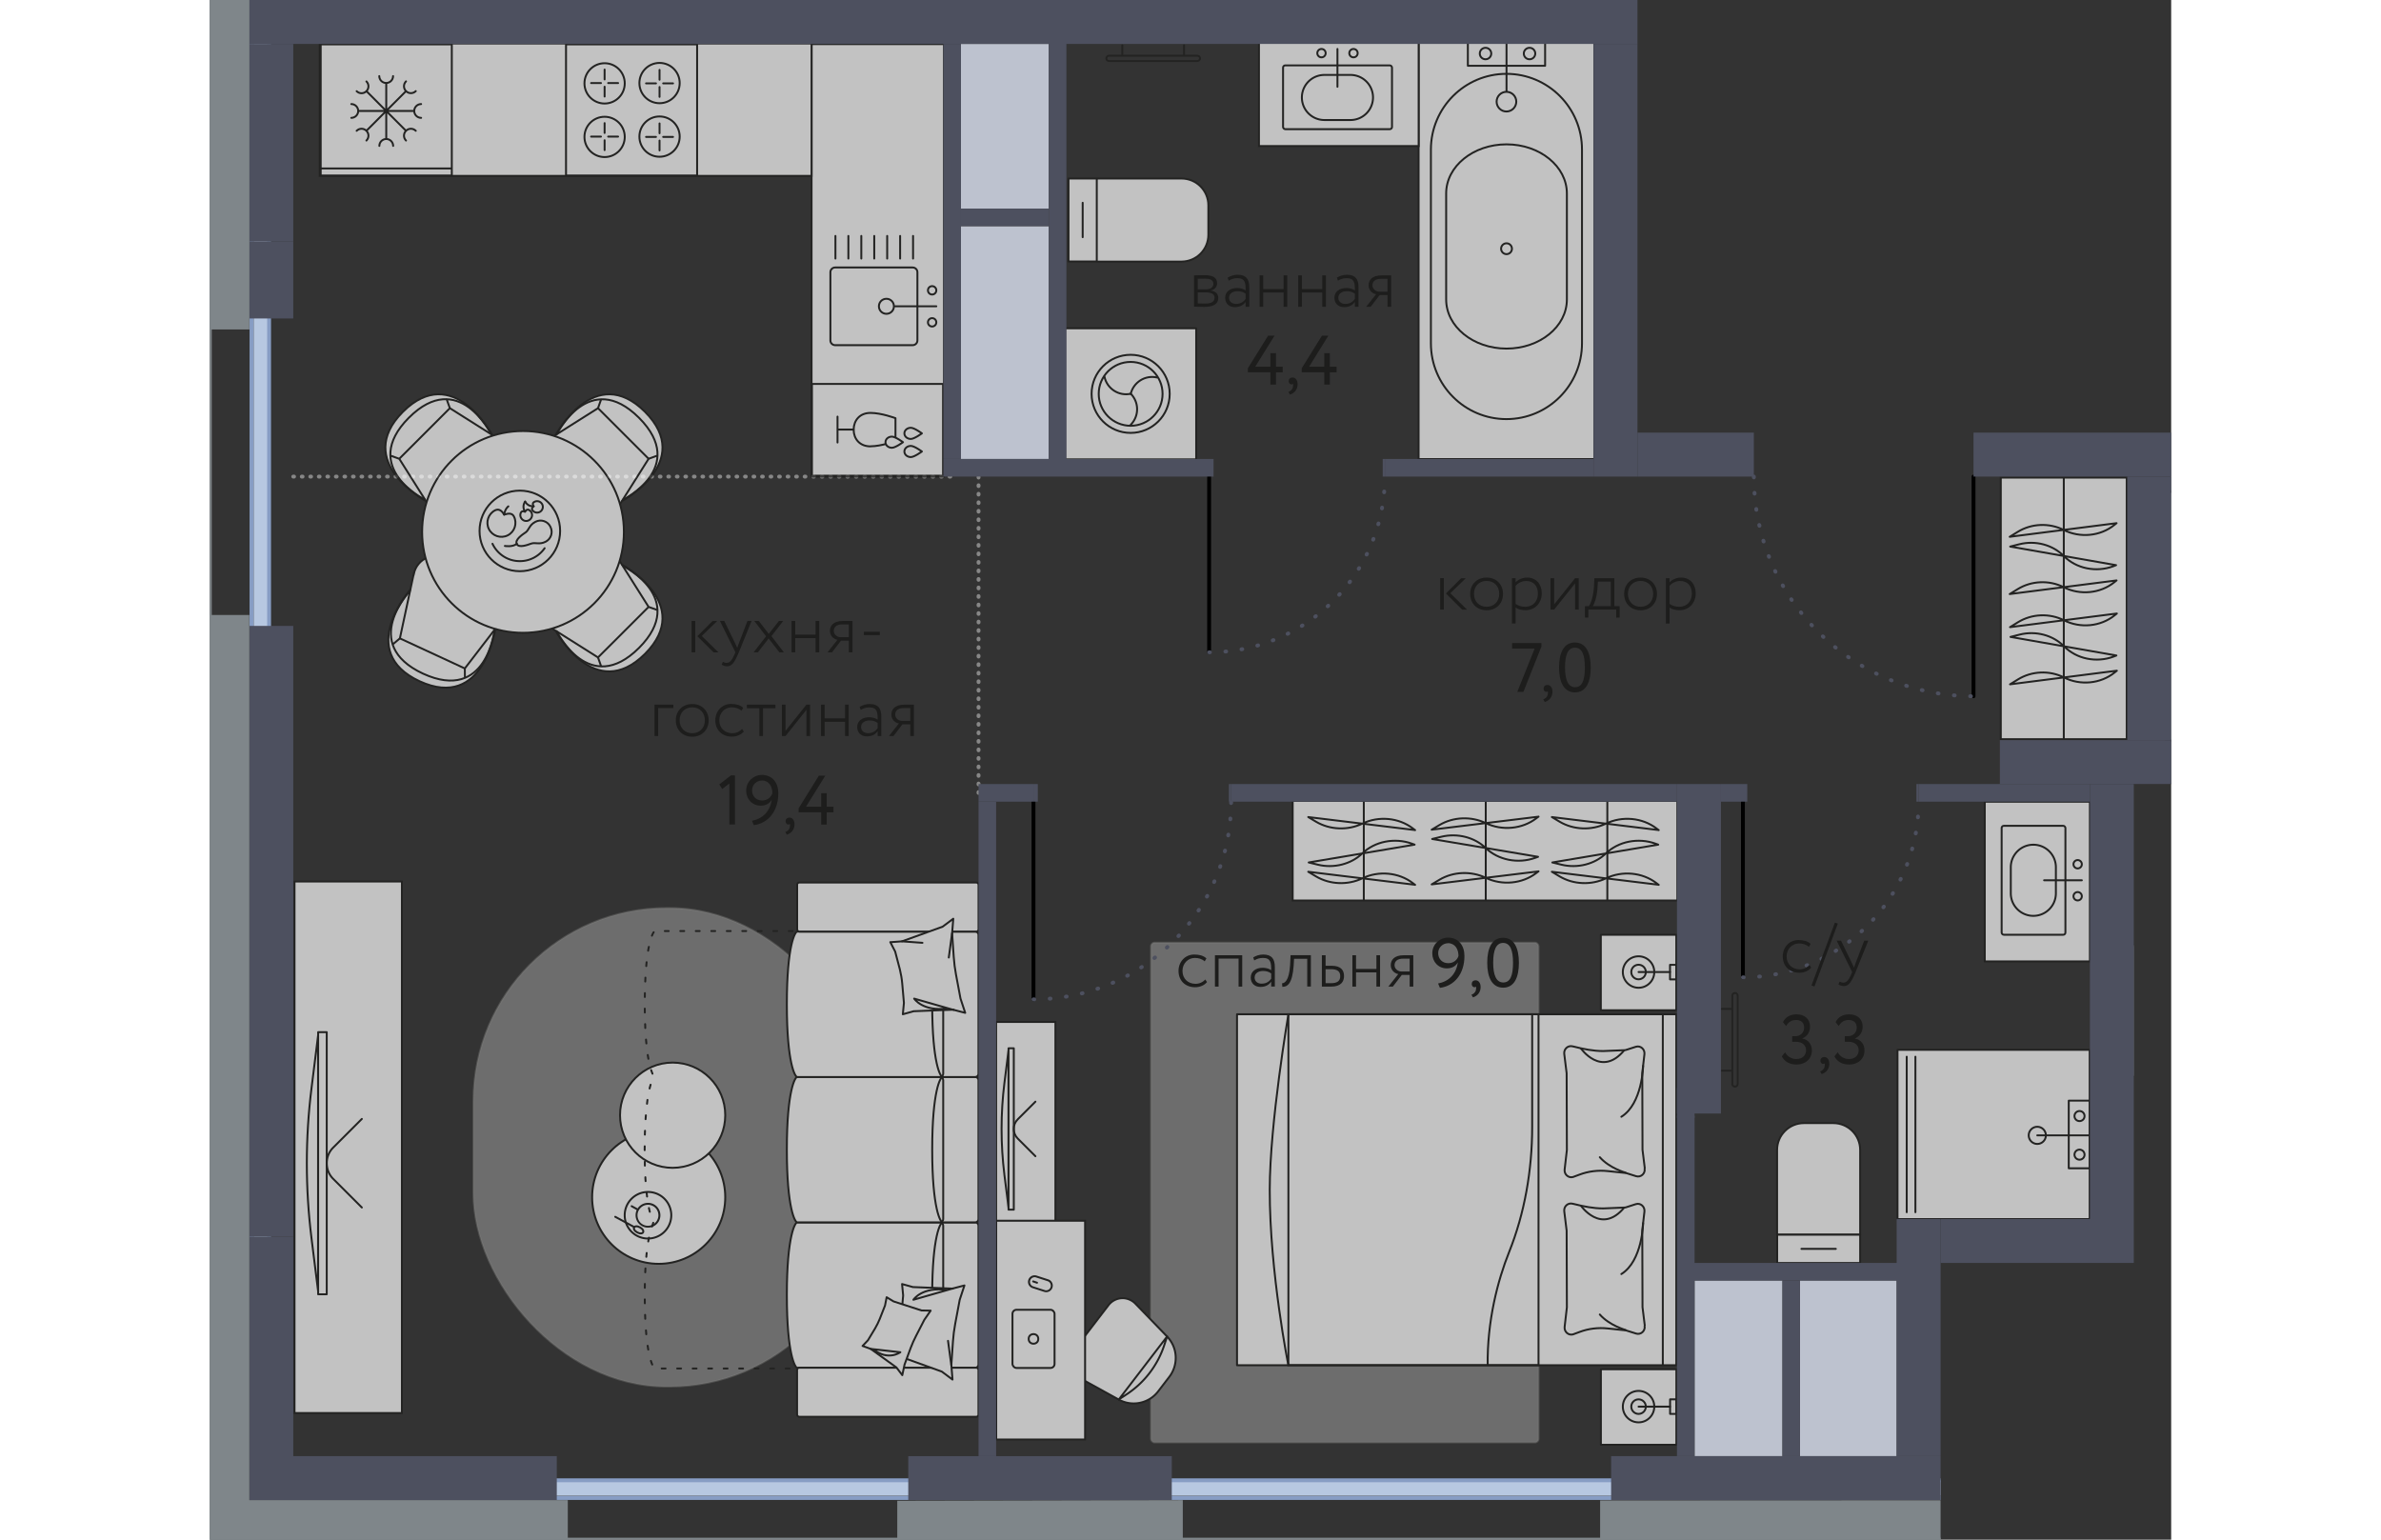 <svg version="1.1" xmlns="http://www.w3.org/2000/svg" xmlns:xlink="http://www.w3.org/1999/xlink" viewBox="0 413.29 253.13 198.71" width="883" height="571"><rect x="0" y="413.29" width="253.13" height="198.71" fill="#333333" stroke="none"/><path fill="none" stroke-width="0" d="M253.13 514.51v-45.38h-68.88v-55.84H0V612h223.37v-35.72h24.94v-61.77h4.82z"></path><path fill="none" stroke-width="0" d="M249.18 510.54v-37.45H180.3v-55.85H7.94v186.82h183.13V578h28.35v-5.67h24.94v-61.79h4.82z"></path><clipPath id="a"><path fill="none" stroke-width="0" d="M253.13 514.51v-45.38h-68.88v-55.84H0V612h223.37v-35.72h24.94v-61.77h4.82z"></path></clipPath><g data-name="Layer 1" clip-path="url(#a)"><path d="M10.77 474.8h85.04m3.4 40.82V474.8" data-name="зоны" fill="none" stroke="#878787" stroke-dasharray="0 0 0 0 0 0 .1 1" stroke-linecap="round" stroke-linejoin="round" stroke-width=".5"></path><g data-name="мебель" opacity=".7"><g data-name="ковры" fill="#fff" stroke="#9d9d9c" stroke-miterlimit="10" stroke-width=".25"><rect x="121.47" y="534.95" width="50.01" height="64.5" rx=".46" ry=".46" opacity=".4"></rect><rect x="34.03" y="530.49" width="50.23" height="61.75" rx="24.92" ry="24.92" opacity=".4"></rect></g><g data-name="мебель-2"><path d="m111.44 587.67 4.55-5.94c.41-.53 1.02-.85 1.68-.89s1.31.22 1.77.69l4.1 4.25c.66.69 1.06 1.59 1.11 2.54s-.23 1.89-.81 2.65l-1.45 1.89a3.93 3.93 0 0 1-2.34 1.47c-.93.2-1.91.05-2.74-.41l-5.17-2.85c-.58-.32-1-.88-1.13-1.53s.02-1.33.42-1.86l.01-.01Z" fill="#fff" stroke="#1d1d1b" stroke-miterlimit="10" stroke-width=".25"></path><path d="m117.31 593.91 6.24-8.14-.35 1.06a12.12 12.12 0 0 1-4.95 6.46l-.93.61-.01.01Z" fill="none" stroke="#1d1d1b" stroke-linejoin="round" stroke-width=".25"></path><path fill="#fff" stroke="#1d1d1b" stroke-miterlimit="10" stroke-width=".25" d="M231.14 474.93h16.25v33.76h-16.25z"></path><path fill="none" stroke="#1d1d1b" stroke-miterlimit="10" stroke-width=".25" d="M239.27 474.93v33.76"></path><path d="m246.12 492.47-13.79 1.76 1.02-.63c1.78-1.1 4.08-1.2 5.96-.25 2.1 1.06 4.71.81 6.51-.64l.3-.24Zm-.06 5.42-13.67-2.4 1.19-.3c2.07-.52 4.29.07 5.73 1.52 1.61 1.63 4.17 2.15 6.39 1.32l.36-.14Zm.06 1.96-13.79 1.76 1.02-.63c1.78-1.1 4.08-1.2 5.96-.25 2.1 1.06 4.71.81 6.51-.64l.3-.24Zm-.04-19.04-13.79 1.76 1.02-.63c1.78-1.1 4.08-1.2 5.96-.25 2.1 1.06 4.71.81 6.51-.64l.3-.24Zm-.06 5.42-13.67-2.4 1.19-.3c2.07-.52 4.29.07 5.73 1.52 1.61 1.63 4.17 2.15 6.39 1.32l.36-.14Zm.06 1.97-13.79 1.76 1.02-.63c1.78-1.1 4.08-1.2 5.96-.25 2.1 1.06 4.71.81 6.51-.64l.3-.24Z" fill="#fff" stroke="#1d1d1b" stroke-linejoin="round" stroke-width=".25"></path><path fill="#fff" stroke="#1d1d1b" stroke-miterlimit="10" stroke-width=".25" d="M252.41 476.79h16.25v32.07h-16.25zM10.93 527.06h13.86v68.6H10.93zm90.56 43.78h11.47v28.23h-11.47zm-.01-25.66h7.65v25.66h-7.65z"></path><rect x="103.59" y="582.33" width="5.43" height="7.51" rx=".52" ry=".52" fill="#fff" stroke="#1d1d1b" stroke-linejoin="round" stroke-width=".25"></rect><circle cx="106.3" cy="586.09" r=".62" fill="#fff" stroke="#1d1d1b" stroke-linejoin="round" stroke-width=".25"></circle><path d="M107.94 579.94c-.08 0-.15-.01-.22-.04l-1.49-.48a.687.687 0 0 1-.42-.36.702.702 0 0 1-.04-.55c.1-.3.37-.51.69-.51.08 0 .15.01.22.04l1.49.48c.38.12.59.53.47.91-.1.3-.38.5-.69.5l-.01.01Z" fill="#fff" stroke-width="0"></path><path d="M106.45 578.13c.06 0 .12 0 .18.03l1.49.48c.32.1.49.44.39.76a.6.6 0 0 1-.57.42c-.06 0-.12 0-.18-.03l-1.49-.48a.602.602 0 0 1-.39-.76.6.6 0 0 1 .57-.42m0-.25a.849.849 0 0 0-.26 1.66l1.49.48a.855.855 0 0 0 1.07-.55c.14-.45-.1-.93-.55-1.07l-1.49-.48a.783.783 0 0 0-.26-.04Z" fill="#1d1d1b" stroke-width="0"></path><path fill="none" stroke="#1d1d1b" stroke-linecap="round" stroke-miterlimit="10" stroke-width=".25" d="m106.26 578.67.5.17"></path><path d="M102.55 564.93c-.49-3.95-.49-7.94 0-11.88l.53-4.2v20.29l-.53-4.2v-.01Z" fill="#fff" stroke="#1d1d1b" stroke-miterlimit="10" stroke-width=".25"></path><path d="M103.08 569.41h.68v-20.83h-.68v20.83Z" fill="#fff" stroke="#1d1d1b" stroke-linejoin="round" stroke-width=".25"></path><path d="m106.55 562.51-2.28-2.28c-.69-.69-.69-1.8 0-2.48l2.28-2.28" fill="none" stroke="#1d1d1b" stroke-linecap="round" stroke-miterlimit="10" stroke-width=".25"></path><path fill="#fff" stroke="#1d1d1b" stroke-miterlimit="10" stroke-width=".25" d="M139.75 516.65h49.65v12.86h-49.65z"></path><path fill="#fff" stroke="#1d1d1b" stroke-linejoin="round" stroke-width=".25" d="M132.57 544.19h56.69v45.3h-56.69z"></path><path fill="none" stroke="#1d1d1b" stroke-miterlimit="10" stroke-width=".25" d="M139.2 544.19h32.28v45.3H139.2z"></path><path d="m185.2 584.42-.3-2.43v-.11l-.03-9.69v-.11l.28-2.43c.07-.64-.52-1.15-1.12-.95l-1.24.4c-.08.03-.17.04-.26.04l-2.71.11c-1.27 0-2.5-.25-3.73-.56l-.22-.05c-.59-.15-1.14.35-1.07.97l.31 2.51v.11l.03 9.69v.11l-.29 2.51c-.07.62.48 1.12 1.07.97l.84-.31c1.16-.44 2.41-.59 3.64-.46 1.06.11 2.17.23 2.17.23.09 0 .17.01.26.04l1.24.39c.6.19 1.19-.32 1.11-.96l.02-.02Z" fill="#fff" stroke="#1d1d1b" stroke-miterlimit="10" stroke-width=".25"></path><path d="M184.98 571.15s-.09 4.88-2.81 6.57" fill="none" stroke="#1d1d1b" stroke-linecap="round" stroke-miterlimit="10" stroke-width=".25"></path><path d="M176.92 568.86s2.65 3.87 5.63.27" fill="none" stroke="#1d1d1b" stroke-miterlimit="10" stroke-width=".25"></path><path d="M182.72 584.94s-2.1-.59-3.33-2" fill="none" stroke="#1d1d1b" stroke-linecap="round" stroke-miterlimit="10" stroke-width=".25"></path><path d="m185.2 564.11-.3-2.43v-.11l-.03-9.69v-.11l.28-2.43c.07-.64-.52-1.15-1.12-.95l-1.24.4c-.08.03-.17.04-.26.04l-2.71.11c-1.27 0-2.5-.25-3.73-.56l-.22-.05c-.59-.15-1.14.35-1.07.97l.31 2.51v.11l.03 9.69v.11l-.29 2.51c-.07.62.48 1.12 1.07.97l.84-.31c1.16-.44 2.41-.59 3.64-.46 1.06.11 2.17.23 2.17.23.09 0 .17.01.26.04l1.24.39c.6.19 1.19-.32 1.11-.96l.02-.02Z" fill="#fff" stroke="#1d1d1b" stroke-miterlimit="10" stroke-width=".25"></path><path d="M184.98 550.85s-.09 4.88-2.81 6.57" fill="none" stroke="#1d1d1b" stroke-linecap="round" stroke-miterlimit="10" stroke-width=".25"></path><path d="M176.92 548.56s2.65 3.87 5.63.27" fill="none" stroke="#1d1d1b" stroke-miterlimit="10" stroke-width=".25"></path><path d="M182.72 564.64s-2.1-.59-3.33-2" fill="none" stroke="#1d1d1b" stroke-linecap="round" stroke-miterlimit="10" stroke-width=".25"></path><path d="M164.92 589.55c-.09-5.74 1.31-11.05 2.76-14.66 2-4.99 2.98-10.55 2.98-16.16V544.2m16.86-.01v45.3m-48.32-45.3s-2.4 14-2.41 22.65c-.01 10.65 2.41 22.7 2.41 22.7" fill="none" stroke="#1d1d1b" stroke-miterlimit="10" stroke-width=".25"></path><path fill="#fff" stroke="#1d1d1b" stroke-linejoin="round" stroke-width=".25" d="M179.53 590.01h9.74v9.74h-9.74z"></path><circle cx="184.39" cy="594.83" r="2.03" fill="none" stroke="#1d1d1b" stroke-miterlimit="10" stroke-width=".25"></circle><circle cx="184.39" cy="594.83" r=".94" fill="none" stroke="#1d1d1b" stroke-miterlimit="10" stroke-width=".25"></circle><path fill="none" stroke="#1d1d1b" stroke-linecap="round" stroke-linejoin="round" stroke-width=".25" d="M188.45 594.83h-4.06"></path><path fill="none" stroke="#1d1d1b" stroke-linejoin="round" stroke-width=".25" d="M188.46 593.89h.81v1.88h-.81z"></path><path fill="#fff" stroke="#1d1d1b" stroke-linejoin="round" stroke-width=".25" d="M179.52 533.93h9.74v9.74h-9.74z"></path><circle cx="184.39" cy="538.74" r="2.03" fill="none" stroke="#1d1d1b" stroke-miterlimit="10" stroke-width=".25"></circle><circle cx="184.39" cy="538.74" r=".94" fill="none" stroke="#1d1d1b" stroke-miterlimit="10" stroke-width=".25"></circle><path fill="none" stroke="#1d1d1b" stroke-linecap="round" stroke-linejoin="round" stroke-width=".25" d="M188.45 538.74h-4.06"></path><path fill="none" stroke="#1d1d1b" stroke-linejoin="round" stroke-width=".25" d="M188.45 537.81h.81v1.88h-.81z"></path><path d="m171.48 518.69-13.79 1.68 1.02-.61c1.78-1.05 4.08-1.14 5.96-.24 2.1 1.02 4.71.77 6.51-.61l.3-.23v.01Zm-.06 5.18-13.67-2.3 1.19-.29c2.07-.5 4.29.07 5.73 1.46 1.61 1.55 4.17 2.06 6.39 1.26l.36-.13Zm.06 1.88-13.79 1.68 1.02-.61c1.78-1.05 4.08-1.14 5.96-.24 2.1 1.02 4.71.77 6.51-.61l.3-.23v.01Z" fill="#fff" stroke="#1d1d1b" stroke-linejoin="round" stroke-width=".25"></path><path fill="none" stroke="#1d1d1b" stroke-miterlimit="10" stroke-width=".25" d="M164.67 516.65v12.86"></path><path d="m186.99 527.48-13.79-1.68 1.02.61c1.78 1.05 4.08 1.14 5.96.24 2.1-1.02 4.71-.77 6.51.61l.3.23v-.01Zm-.06-5.18-13.67 2.3 1.19.29c2.07.5 4.29-.07 5.73-1.46 1.61-1.55 4.17-2.06 6.39-1.26l.36.13Zm.06-1.88-13.79-1.68 1.02.61c1.78 1.05 4.08 1.14 5.96.24 2.1-1.02 4.71-.77 6.51.61l.3.23v-.01Z" fill="#fff" stroke="#1d1d1b" stroke-linejoin="round" stroke-width=".25"></path><path fill="none" stroke="#1d1d1b" stroke-miterlimit="10" stroke-width=".25" d="M180.36 529.51v-12.86"></path><path d="m155.55 527.48-13.79-1.68 1.02.61c1.78 1.05 4.08 1.14 5.96.24 2.1-1.02 4.71-.77 6.51.61l.3.23v-.01Zm-.06-5.18-13.67 2.3 1.19.29c2.07.5 4.29-.07 5.73-1.46 1.61-1.55 4.17-2.06 6.39-1.26l.36.13Zm.06-1.88-13.79-1.68 1.02.61c1.78 1.05 4.08 1.14 5.96.24 2.1-1.02 4.71-.77 6.51.61l.3.23v-.01Z" fill="#fff" stroke="#1d1d1b" stroke-linejoin="round" stroke-width=".25"></path><path fill="none" stroke="#1d1d1b" stroke-miterlimit="10" stroke-width=".25" d="M148.93 529.51v-12.86"></path><path d="M13.12 573.07c-.8-6.41-.8-12.89 0-19.3l.85-6.82v32.94l-.85-6.82Z" fill="#fff" stroke="#1d1d1b" stroke-miterlimit="10" stroke-width=".25"></path><path d="M13.98 580.33h1.11V546.5h-1.11v33.83Z" fill="#fff" stroke="#1d1d1b" stroke-linejoin="round" stroke-width=".25"></path><path d="m19.62 569.13-3.7-3.7a2.855 2.855 0 0 1 0-4.03l3.7-3.7" fill="none" stroke="#1d1d1b" stroke-linecap="round" stroke-miterlimit="10" stroke-width=".25"></path><circle cx="57.93" cy="567.81" r="8.59" fill="#fff" stroke="#1d1d1b" stroke-miterlimit="10" stroke-width=".25"></circle><circle cx="59.73" cy="557.22" r="6.79" fill="#fff" stroke="#1d1d1b" stroke-miterlimit="10" stroke-width=".25"></circle><path d="M56.55 567.25a2.88 2.88 0 1 1-.001 5.761 2.88 2.88 0 0 1 .001-5.761m0-.25c-1.73 0-3.13 1.4-3.13 3.13s1.4 3.13 3.13 3.13 3.13-1.4 3.13-3.13-1.4-3.13-3.13-3.13Z" fill="#1d1d1b" stroke-width="0"></path><path d="M56.55 568.78c.23 0 .45.06.65.17.32.17.54.46.64.81s.06.71-.12 1.03c-.24.43-.69.7-1.18.7-.23 0-.45-.06-.65-.17-.32-.17-.54-.46-.64-.81s-.06-.71.12-1.03c.24-.43.69-.7 1.18-.7m0-.25c-.56 0-1.11.3-1.4.82-.43.77-.15 1.75.62 2.18a1.609 1.609 0 0 0 2.18-.62c.43-.77.15-1.75-.62-2.18-.25-.14-.51-.2-.78-.2Z" fill="#1d1d1b" stroke-width="0"></path><path fill="none" stroke="#1d1d1b" stroke-linecap="round" stroke-miterlimit="10" stroke-width=".25" d="m55.18 569.37-.74-.41m.34 2.7-2.46-1.33"></path><ellipse cx="55.338" cy="572.018" rx=".37" ry=".66" transform="rotate(-61.55 55.338 572.018)" fill="none" stroke="#1d1d1b" stroke-linecap="round" stroke-miterlimit="10" stroke-width=".25"></ellipse><path d="m38.2 470.53-1.77-1.12s-5.02-9.43-11.51-2.97c-6.46 6.48 2.97 11.51 2.97 11.51l1.12 1.77c.54.85 1.43 1.33 2.4 1.39.96.05 1.93-.42 2.64-1.13l2.2-2.2 2.2-2.2c.72-.72 1.19-1.68 1.13-2.64-.05-.96-.53-1.86-1.39-2.4l.01-.01Z" fill="#fff" stroke="#1d1d1b" stroke-miterlimit="10" stroke-width=".25"></path><path fill="none" stroke="#1d1d1b" stroke-miterlimit="10" stroke-width=".25" d="m30.98 465.97-.41-1.14m-2.75 12.98s-8.55-4.17-2.13-10.61c6.44-6.42 10.61 2.13 10.61 2.13"></path><path fill="none" stroke="#1d1d1b" stroke-miterlimit="10" stroke-width=".25" d="m27.89 477.95-3.44-5.45 6.53-6.53 5.45 3.44m-11.98 3.09-1.14-.41"></path><path d="m42.88 493.59 1.77 1.12s5.02 9.43 11.51 2.97c6.46-6.48-2.97-11.51-2.97-11.51l-1.12-1.77c-.54-.85-1.43-1.33-2.4-1.39-.96-.05-1.93.42-2.64 1.13l-2.2 2.2-2.2 2.2c-.72.72-1.19 1.68-1.13 2.64.05.96.53 1.86 1.39 2.4l-.01.01Z" fill="#fff" stroke="#1d1d1b" stroke-miterlimit="10" stroke-width=".25"></path><path fill="none" stroke="#1d1d1b" stroke-miterlimit="10" stroke-width=".25" d="m50.1 498.14.4 1.14m2.76-12.98s8.55 4.17 2.13 10.61c-6.44 6.42-10.61-2.13-10.61-2.13"></path><path fill="none" stroke="#1d1d1b" stroke-miterlimit="10" stroke-width=".25" d="m53.19 486.17 3.44 5.45-6.53 6.52-5.45-3.44m11.98-3.08 1.13.4"></path><path d="m52.07 479.72 1.12-1.77s9.43-5.02 2.97-11.51c-6.48-6.46-11.51 2.97-11.51 2.97l-1.77 1.12c-.85.54-1.33 1.43-1.39 2.4-.05.96.42 1.93 1.13 2.64l2.2 2.2 2.2 2.2c.72.72 1.68 1.19 2.64 1.13.96-.05 1.86-.53 2.4-1.39l.01.01Z" fill="#fff" stroke="#1d1d1b" stroke-miterlimit="10" stroke-width=".25"></path><path fill="none" stroke="#1d1d1b" stroke-miterlimit="10" stroke-width=".25" d="m56.63 472.5 1.13-.41m-12.98-2.75s4.17-8.55 10.61-2.13c6.42 6.44-2.13 10.61-2.13 10.61"></path><path fill="none" stroke="#1d1d1b" stroke-miterlimit="10" stroke-width=".25" d="m44.65 469.41 5.45-3.44 6.53 6.53-3.44 5.45m-3.09-11.98.4-1.14"></path><path d="m26.32 487.34-.44 2.05s-7.11 7.97 1.19 11.82c8.31 3.82 9.77-6.76 9.77-6.76l1.28-1.66c.61-.8.75-1.81.47-2.73s-1.06-1.67-1.98-2.09l-2.82-1.3-2.82-1.3c-.92-.42-1.99-.53-2.87-.15-.89.38-1.56 1.14-1.77 2.13l-.01-.01Z" fill="#fff" stroke="#1d1d1b" stroke-miterlimit="10" stroke-width=".25"></path><path fill="none" stroke="#1d1d1b" stroke-miterlimit="10" stroke-width=".25" d="m24.53 495.68-.93.78m13.14-1.9s-.96 9.46-9.22 5.67c-8.24-3.83-1.66-10.7-1.66-10.7"></path><path fill="none" stroke="#1d1d1b" stroke-miterlimit="10" stroke-width=".25" d="m36.84 494.45-3.93 5.11-8.38-3.88 1.35-6.3m7.03 10.18.01 1.2"></path><circle cx="40.42" cy="481.94" r="13.02" fill="#fff" stroke="#1d1d1b" stroke-miterlimit="10" stroke-width=".25"></circle><circle cx="40.01" cy="481.81" r="5.2" fill="#fff" stroke="#1d1d1b" stroke-miterlimit="10" stroke-width=".25"></circle><path d="M43.21 484.04a3.88 3.88 0 0 1-3.2 1.67c-1.56 0-2.9-.91-3.53-2.24" fill="#fff" stroke="#1d1d1b" stroke-linecap="round" stroke-miterlimit="10" stroke-width=".25"></path><path d="M39.25 479.95c.45.89.09 1.98-.8 2.43s-1.98.09-2.43-.8-.09-1.98.8-2.43c.45-.22.85 0 1.16.56.61-.2 1.04-.2 1.27.24Z" fill="#fff" stroke="#1d1d1b" stroke-linecap="round" stroke-linejoin="round" stroke-width=".25"></path><path d="M38.53 478.64s-.43.28-.54 1.07" fill="none" stroke="#1d1d1b" stroke-linecap="round" stroke-linejoin="round" stroke-width=".25"></path><path d="M40.71 482.03c-.43.29-1.35.94-1.1 1.44 0 0 .02 0 .02.02v.03c.26.5 1.33.12 1.81-.06.58-.22 1.07.17 1.91-.26.69-.36.97-1.21.61-1.91 0 0-.02-.01-.02-.02v-.03c-.36-.69-1.21-.97-1.91-.61-.84.43-.8 1.06-1.32 1.41v-.01Z" fill="#fff" stroke="#1d1d1b" stroke-linecap="round" stroke-linejoin="round" stroke-width=".25"></path><path d="M38.08 483.75s.99.18 1.54-.28" fill="none" stroke="#1d1d1b" stroke-linecap="round" stroke-linejoin="round" stroke-width=".25"></path><path d="M41.16 479.09c.38.18.54.64.35 1.01s-.64.54-1.01.35-.54-.64-.35-1.01c.09-.19.28-.21.53-.11.15-.22.3-.33.48-.24v0Z" fill="#fff" stroke="#1d1d1b" stroke-linecap="round" stroke-linejoin="round" stroke-width=".25"></path><path d="M40.69 478.03s-.46.58-.02 1.3" fill="none" stroke="#1d1d1b" stroke-linecap="round" stroke-linejoin="round" stroke-width=".25"></path><path d="M41.81 478.11a.738.738 0 1 1-.17 1.03c-.12-.17-.05-.34.15-.5-.12-.23-.15-.41.02-.53Z" fill="#fff" stroke="#1d1d1b" stroke-linecap="round" stroke-linejoin="round" stroke-width=".25"></path><path d="M40.7 478.02s.29.66 1.1.61" fill="none" stroke="#1d1d1b" stroke-linecap="round" stroke-linejoin="round" stroke-width=".25"></path><path d="M98.77 589.81c.24 0 .43-.19.43-.42v-17.93c0-.23-.19-.42-.43-.42h-4.21s-.06.02-.11.07a.445.445 0 0 0-.23-.07H75.8c-.24 0-1.33 1.66-1.33 9.38s1.09 9.38 1.33 9.38h18.42c.08 0 .16-.03.23-.07.04.05.08.07.11.07h4.21v.01Z" fill="#fff" stroke-width="0"></path><path d="M74.47 580.43c0-7.72 1.09-9.38 1.33-9.38h18.42c.24 0 .43.19.43.42v17.93c0 .23-.19.42-.43.42H75.8c-.24 0-1.33-1.66-1.33-9.38v-.01Z" fill="none" stroke="#1d1d1b" stroke-miterlimit="10" stroke-width=".25"></path><path d="M93.23 580.43c0-7.72 1.09-9.38 1.33-9.38h4.21c.24 0 .43.19.43.42v17.93c0 .23-.19.42-.43.42h-4.21c-.24 0-1.33-1.66-1.33-9.38v-.01Z" fill="none" stroke="#1d1d1b" stroke-miterlimit="10" stroke-width=".25"></path><path d="M98.77 571.04c.24 0 .43-.19.43-.42v-17.93c0-.23-.19-.42-.43-.42h-4.21s-.06.02-.11.07a.445.445 0 0 0-.23-.07H75.8c-.24 0-1.33 1.66-1.33 9.38s1.09 9.38 1.33 9.38h18.42c.08 0 .16-.03.23-.07.04.05.08.07.11.07h4.21v.01Z" fill="#fff" stroke-width="0"></path><path d="M74.47 561.66c0-7.72 1.09-9.38 1.33-9.38h18.42c.24 0 .43.19.43.42v17.93c0 .23-.19.42-.43.42H75.8c-.24 0-1.33-1.66-1.33-9.38v-.01Z" fill="none" stroke="#1d1d1b" stroke-miterlimit="10" stroke-width=".25"></path><path d="M93.23 561.66c0-7.72 1.09-9.38 1.33-9.38h4.21c.24 0 .43.19.43.42v17.93c0 .23-.19.42-.43.42h-4.21c-.24 0-1.33-1.66-1.33-9.38v-.01Z" fill="none" stroke="#1d1d1b" stroke-miterlimit="10" stroke-width=".25"></path><path d="M98.77 552.28c.24 0 .43-.19.43-.42v-17.93c0-.23-.19-.42-.43-.42h-4.21s-.06.02-.11.07a.445.445 0 0 0-.23-.07H75.8c-.24 0-1.33 1.66-1.33 9.38s1.09 9.38 1.33 9.38h18.42c.08 0 .16-.03.23-.07.04.05.08.07.11.07h4.21v.01Z" fill="#fff" stroke-width="0"></path><path d="M74.47 542.9c0-7.72 1.09-9.38 1.33-9.38h18.42c.24 0 .43.19.43.42v17.93c0 .23-.19.42-.43.42H75.8c-.24 0-1.33-1.66-1.33-9.38v-.01Z" fill="none" stroke="#1d1d1b" stroke-miterlimit="10" stroke-width=".25"></path><path d="M93.23 542.9c0-7.72 1.09-9.38 1.33-9.38h4.21c.24 0 .43.19.43.42v17.93c0 .23-.19.42-.43.42h-4.21c-.24 0-1.33-1.66-1.33-9.38v-.01Z" fill="none" stroke="#1d1d1b" stroke-miterlimit="10" stroke-width=".25"></path><rect x="75.8" y="527.19" width="23.41" height="6.33" rx=".28" ry=".28" fill="#fff" stroke="#1d1d1b" stroke-miterlimit="10" stroke-width=".25"></rect><rect x="75.79" y="589.81" width="23.41" height="6.33" rx=".28" ry=".28" fill="#fff" stroke="#1d1d1b" stroke-miterlimit="10" stroke-width=".25"></rect><path d="m87.73 588.31 1.5.11 5.24 1.89 1.38 1.03-.15-1.88.21-3.07c.05-.76.15-1.51.29-2.26l.58-3.09.61-1.85-1.49.39v.02h0l-5.2-.2h0v-.01l-1.36-.38.14 1.47-.22 2.5c-.05.61-.16 1.21-.3 1.8l-.61 2.32-.63 1.22.01-.01Z" fill="#fff" stroke="#1d1d1b" stroke-linecap="round" stroke-linejoin="round" stroke-width=".25"></path><path d="m95.9 579.58-5.1 1.46s1.1-1.73 4.38-1.26" fill="#fff" stroke="#1d1d1b" stroke-linecap="round" stroke-linejoin="round" stroke-width=".25"></path><path fill="none" stroke="#1d1d1b" stroke-linecap="round" stroke-linejoin="round" stroke-width=".25" d="m95.69 589.45-.42-3.11"></path><path d="m87.83 534.89 1.5-.11 5.24-1.89 1.38-1.03-.15 1.88.21 3.07c.05.76.15 1.51.29 2.26l.58 3.09.61 1.85-1.49-.39v-.02h0l-5.2.2h0v.01l-1.36.38.14-1.47-.22-2.5c-.05-.61-.16-1.21-.3-1.8l-.61-2.32-.63-1.22.01.01Z" fill="#fff" stroke="#1d1d1b" stroke-linecap="round" stroke-linejoin="round" stroke-width=".25"></path><path fill="none" stroke="#1d1d1b" stroke-linecap="round" stroke-linejoin="round" stroke-width=".25" d="m91.97 534.97-2.64-.19"></path><path d="m96 543.63-5.1-1.46s1.1 1.73 4.38 1.26" fill="#fff" stroke="#1d1d1b" stroke-linecap="round" stroke-linejoin="round" stroke-width=".25"></path><path fill="none" stroke="#1d1d1b" stroke-linecap="round" stroke-linejoin="round" stroke-width=".25" d="m95.79 533.75-.42 3.12"></path><path d="m84.25 587 1.04.38 3.32 2.39.76 1 .29-1.37.79-2.14c.2-.53.43-1.05.69-1.55l1.07-2.08.82-1.19-1.14-.02h0v.01l-3.65-1.18h0l-.89-.54-.21 1.07-.68 1.73c-.17.42-.37.83-.6 1.22l-.92 1.53-.7.74h.01Z" fill="#fff" stroke="#1d1d1b" stroke-linecap="round" stroke-linejoin="round" stroke-width=".25"></path><path d="m85.29 587.38 3.83.43s-1.59 1.18-3.51-.39" fill="#fff" stroke="#1d1d1b" stroke-linecap="round" stroke-linejoin="round" stroke-width=".25"></path><path d="M75.22 533.45H57.46c-.12 0-.45.42-.75 1.8-.08.35-.15.75-.22 1.23-.2 1.43-.36 3.47-.36 6.38h0c0 2.42.11 4.24.26 5.61s.35 2.27.54 2.86c.05.15.1.27.14.38.17.4.17.58.17.58l-.12.36c-.13.28-.28.71-.42 1.37-.08.35-.15.75-.22 1.23-.2 1.43-.36 3.47-.36 6.38h0v.1c0 2.9.15 4.95.36 6.38.07.48.14.88.22 1.23.17.78.35 1.25.5 1.51.04.14.04.22.04.22s-.08.26-.31.96c-.19.58-.39 1.49-.54 2.86s-.26 3.19-.26 5.61c0 2.9.15 4.95.36 6.38.07.48.14.88.22 1.23.3 1.38.64 1.8.75 1.8h17.76" fill="none" stroke="#1d1d1b" stroke-dasharray="0 0 0 0 0 0 .5 1.5" stroke-linecap="round" stroke-linejoin="round" stroke-width=".25"></path></g></g><g data-name="кухня" opacity=".7" stroke="#1d1d1b" stroke-width=".25"><path fill="#fff" stroke-miterlimit="10" d="M77.66 418.98h17.09v55.82H77.66z"></path><path d="M93.22 454.35c-.3 0-.54.24-.54.54s.24.54.54.54.54-.24.54-.54-.24-.54-.54-.54Zm0-4.13c-.3 0-.54.24-.54.54s.24.54.54.54.54-.24.54-.54-.24-.54-.54-.54Zm-12.51 7.62c-.34 0-.62-.27-.62-.61v-8.81c0-.34.28-.61.62-.61h9.99c.34 0 .62.27.62.61v8.81c0 .34-.28.61-.62.61h-9.99Z" fill="#fff" stroke-miterlimit="10"></path><path d="M87.32 451.85c-.54 0-.97.43-.97.97s.43.97.97.97.97-.43.97-.97-.43-.97-.97-.97Z" fill="#fff" stroke-miterlimit="10"></path><path fill="none" stroke-linecap="round" stroke-miterlimit="10" d="M90.76 446.66v-2.92m-1.67 2.92v-2.92m-1.67 2.92v-2.92m-1.67 2.92v-2.92m-1.67 2.92v-2.92m-1.67 2.92v-2.92m-1.67 2.92v-2.92m13.02 9.08h-5.31"></path><path fill="#fff" stroke-miterlimit="10" d="M14.18 418.9h63.48v17.09H14.18z"></path><path fill="#fff" stroke-linejoin="round" d="M14.31 419.02h16.92v16.92H14.31z"></path><path fill="none" stroke-miterlimit="10" d="M14.31 435.03h16.91"></path><path fill="none" stroke-linecap="round" stroke-miterlimit="10" d="M26.38 427.61h-7.23m3.62 3.62V424m2.55 1.05-5.11 5.12m5.11 0-5.11-5.12m3.44-1.94c0 .49-.4.89-.89.89s-.89-.4-.89-.89m.01 9.01c0-.49.4-.89.89-.89s.89.4.89.89m-5.4-5.4c.49 0 .89.4.89.89s-.4.89-.89.89m9.01 0c-.49 0-.89-.4-.89-.89s.4-.89.89-.89m-8.32 3.45c.35-.35.91-.35 1.26 0s.35.91 0 1.26m6.37-6.38c-.35.35-.91.35-1.26 0s-.35-.91 0-1.26m0 7.64c-.35-.35-.35-.91 0-1.26s.91-.35 1.26 0m-6.37-6.37c.35.35.35.91 0 1.26s-.91.35-1.26 0"></path><path fill="#fff" stroke-linejoin="round" d="M45.97 419.02h16.92v16.92H45.97z"></path><circle cx="58.04" cy="430.92" r="2.6" fill="none" stroke-miterlimit="10"></circle><circle cx="58.04" cy="424.01" r="2.6" fill="none" stroke-miterlimit="10"></circle><circle cx="50.95" cy="430.96" r="2.6" fill="none" stroke-miterlimit="10"></circle><circle cx="50.95" cy="424.05" r="2.6" fill="none" stroke-miterlimit="10"></circle><path fill="none" stroke-linecap="round" stroke-miterlimit="10" d="M50.95 424.48v1.27m0-3.48v1.27m-.47.47h-1.27m3.48 0h-1.28m6.63 7.42v1.27m0-3.48v1.27m-.46.47H56.3m3.48 0h-1.27m-.47-6.44v1.27m0-3.48v1.27m-.46.47H56.3m3.48 0h-1.27m-7.56 7.34v1.27m0-3.48v1.27m-.47.47h-1.27m3.48 0h-1.28"></path><path fill="#fff" stroke-linecap="round" stroke-linejoin="round" d="M77.71 462.84h16.92v11.84H77.71z"></path><path d="M85.27 470.89c1.41 0 3.22-.68 3.22-.68v-2.95s-1.81-.68-3.22-.68c-1.38 0-2.14.94-2.18 2.11v.1c.03 1.17.8 2.11 2.18 2.11v-.01Z" fill="none" stroke-linecap="round" stroke-linejoin="round"></path><path d="M88.03 469.64c-.46 0-.83.32-.83.72s.37.72.83.72 1.43-.72 1.43-.72-.97-.72-1.43-.72Z" fill="#fff" stroke-linecap="round" stroke-linejoin="round"></path><path d="M90.47 470.84c-.46 0-.83.32-.83.72s.37.72.83.72 1.43-.72 1.43-.72-.97-.72-1.43-.72Zm0-2.34c-.46 0-.83.32-.83.72s.37.72.83.72 1.43-.72 1.43-.72-.97-.72-1.43-.72Zm-7.38.23h-2.08m0 1.67v-3.34" fill="none" stroke-linecap="round" stroke-linejoin="round"></path><path fill="#fff" stroke-miterlimit="10" d="M248.35 514.51h17.09v86.74h-17.09z"></path><path fill="#fff" stroke-miterlimit="10" d="M248.35 584.22h81.09v17.09h-81.09z"></path><path fill="#fff" stroke-linejoin="round" d="M248.47 514.63h16.92v16.92h-16.92z"></path><path d="M252.55 522.2c.49 0 .89.4.89.89s-.4.89-.89.89" fill="none" stroke-linecap="round" stroke-miterlimit="10"></path><path fill="#fff" stroke-linejoin="round" d="M248.47 555.94h16.92v16.92h-16.92z"></path><circle cx="256.93" cy="564.4" r="5.04" fill="none" stroke-miterlimit="10"></circle><circle cx="256.93" cy="564.4" r="4.12" fill="none" stroke-miterlimit="10"></circle><path fill="#fff" stroke-linejoin="round" d="M248.15 535.26h16.92v16.92h-16.92z"></path><circle cx="253.14" cy="547.34" r="2.6" fill="none" stroke-miterlimit="10"></circle><circle cx="253.18" cy="540.25" r="2.6" fill="none" stroke-miterlimit="10"></circle><path fill="none" stroke-linecap="round" stroke-miterlimit="10" d="M251.4 540.25h1.27m-1.23 7.09h1.27"></path></g><g data-name="санузел" opacity=".7" stroke="#1d1d1b" stroke-width=".25"><path fill="#fff" stroke-linejoin="round" d="M110.38 455.66h16.92v16.92h-16.92z"></path><circle cx="118.84" cy="464.12" r="5.04" fill="none" stroke-miterlimit="10"></circle><circle cx="118.84" cy="464.12" r="4.12" fill="none" stroke-miterlimit="10"></circle><path d="M118.84 464.16c.35-1.54 1.88-2.5 3.41-2.15m-3.41 2.1c-1.54.33-3.05-.66-3.38-2.2" fill="none" stroke-linecap="round" stroke-miterlimit="10"></path><path d="M118.84 464.09a2.855 2.855 0 0 1 0 4.03" fill="none" stroke-linecap="round" stroke-miterlimit="10"></path><path fill="#fff" stroke-miterlimit="10" d="M156 418.58h22.68v53.96H156z"></path><path fill="#fff" stroke-miterlimit="10" d="M135.4 418.57h20.61v13.57H135.4zm41.69 39.03v-25c0-5.4-4.36-9.78-9.75-9.78s-9.75 4.38-9.75 9.78v25c0 5.4 4.36 9.78 9.75 9.78 5.38 0 9.75-4.38 9.75-9.78Z"></path><path d="M175.14 451.94v-13.68c0-3.5-3.49-6.34-7.79-6.34s-7.79 2.84-7.79 6.34v13.68c0 3.5 3.49 6.34 7.79 6.34s7.79-2.84 7.79-6.34Z" fill="none" stroke-miterlimit="10"></path><circle cx="167.35" cy="445.39" r=".7" fill="none" stroke-miterlimit="10"></circle><path fill="#fff" stroke-linecap="round" stroke-linejoin="round" d="M162.36 418.7h9.97v3.08h-9.97z"></path><path d="M165.38 420.2c0 .41-.33.74-.74.74s-.74-.33-.74-.74.33-.74.74-.74.74.33.74.74Z" fill="none" stroke-linecap="round" stroke-linejoin="round"></path><path d="M171.06 420.2c0 .41-.33.74-.74.74s-.74-.33-.74-.74.33-.74.74-.74.74.33.74.74Z" fill="#fff" stroke-linecap="round" stroke-linejoin="round"></path><path fill="none" stroke-linecap="round" stroke-linejoin="round" d="M167.35 418.7v7.71"></path><path d="M168.61 426.41c0 .7-.57 1.27-1.27 1.27s-1.27-.57-1.27-1.27.57-1.27 1.27-1.27 1.27.57 1.27 1.27Z" fill="#fff" stroke-linecap="round" stroke-linejoin="round"></path><rect x="138.51" y="421.73" width="14.06" height="8.23" rx=".28" ry=".28" fill="#fff" stroke-miterlimit="10"></rect><path d="M143.85 422.96h3.36a2.91 2.91 0 0 1 0 5.82h-3.36a2.91 2.91 0 0 1 0-5.82Z" fill="none" stroke-miterlimit="10"></path><path d="M144.01 420.15c0 .3-.24.54-.54.54s-.54-.24-.54-.54c0-.3.24-.54.54-.54s.54.24.54.54Zm4.13 0c0 .3-.24.54-.54.54s-.54-.24-.54-.54c0-.3.24-.54.54-.54s.54.24.54.54Z" fill="#fff" stroke-miterlimit="10"></path><path fill="none" stroke-linecap="round" stroke-miterlimit="10" d="M145.53 419.61v4.88"></path><path fill="#fff" stroke-miterlimit="10" d="M229.07 516.76h13.57v20.61h-13.57z"></path><rect x="231.25" y="519.87" width="8.23" height="14.06" rx=".28" ry=".28" fill="#fff" stroke-miterlimit="10"></rect><path d="M235.34 522.31a2.91 2.91 0 0 1 2.91 2.91v3.36a2.91 2.91 0 1 1-5.82 0v-3.36a2.91 2.91 0 0 1 2.91-2.91Z" fill="none" stroke-miterlimit="10"></path><path d="M241.06 525.37c-.3 0-.54-.24-.54-.54s.24-.54.54-.54.54.24.54.54-.24.54-.54.54Zm0 4.13c-.3 0-.54-.24-.54-.54s.24-.54.54-.54.54.24.54.54-.24.54-.54.54Z" fill="#fff" stroke-miterlimit="10"></path><path fill="none" stroke-linecap="round" stroke-miterlimit="10" d="M241.6 526.9h-4.87"></path><path d="M202.27 572.64V561.7c0-1.91 1.55-3.46 3.46-3.46h3.8c1.91 0 3.46 1.55 3.46 3.46v10.94h-10.72Z" fill="#fff" stroke-linecap="round" stroke-linejoin="round"></path><path fill="#fff" stroke-linecap="round" stroke-linejoin="round" d="M202.28 572.64h10.71v3.65h-10.71z"></path><path fill="none" stroke-linecap="round" stroke-linejoin="round" d="M209.85 574.47h-4.44"></path><path d="M114.47 436.33h10.94c1.91 0 3.46 1.55 3.46 3.46v3.8c0 1.91-1.55 3.46-3.46 3.46h-10.94v-10.71h0v-.01Zm-3.65 0h3.65v10.71h-3.65z" fill="#fff" stroke-linecap="round" stroke-linejoin="round"></path><path fill="none" stroke-linecap="round" stroke-linejoin="round" d="M112.65 443.9v-4.44"></path><path fill="#fff" stroke-linejoin="round" d="M217.81 548.78h24.8v21.84h-24.8z"></path><path fill="none" stroke-linecap="round" stroke-miterlimit="10" d="M219 569.74v-20.07m1.12 20.07v-20.07"></path><path fill="none" stroke-linejoin="round" d="M239.91 555.34h2.7v8.73h-2.7z"></path><path d="M241.3 557.98c-.36 0-.65-.29-.65-.65s.29-.65.65-.65.65.29.65.65-.29.65-.65.65Zm0 4.98c-.36 0-.65-.29-.65-.65s.29-.65.65-.65.65.29.65.65-.29.65-.65.65Zm-5.45-2.03c-.61 0-1.11-.5-1.11-1.11s.5-1.11 1.11-1.11 1.11.5 1.11 1.11-.5 1.11-1.11 1.11Z" fill="none" stroke-miterlimit="10"></path><path fill="none" stroke-linecap="round" stroke-miterlimit="10" d="M242.61 559.82h-6.76M196.4 543.5h-1.25m1.25 7.97h-1.25m1.685-10.02h0c.19 0 .345.157.345.35v11.38c0 .193-.154.35-.345.35h0a.348.348 0 0 1-.345-.35V541.8c0-.193.154-.35.345-.35ZM125.73 420.39v-1.26m-7.97 1.26v-1.26m10.03 1.695h0c0 .19-.157.345-.35.345h-11.38a.348.348 0 0 1-.35-.345h0c0-.19.157-.345.35-.345h11.38c.193 0 .35.154.35.345Z"></path></g><g data-name="двери" fill="none" stroke-linecap="round" stroke-linejoin="round" stroke-width=".5"><path stroke="#000" d="M106.3 516.76v25.51m22.67-67.47v22.68m98.65-22.68v28.35m-29.76 13.61v22.67m46.77-101.34h28.34"></path><path d="M106.3 542.27c14.09 0 25.51-11.42 25.51-25.51m-2.84-19.28c12.52 0 22.68-10.15 22.68-22.68m47.62 0c0 15.66 12.69 28.35 28.35 28.35m-29.76 36.28c12.52 0 22.68-10.15 22.68-22.68m24.09-50.31c15.66 0 28.35-12.69 28.35-28.35" stroke="#4d505f" stroke-dasharray="0 0 0 0 0 0 .1 2"></path></g><path d="M246.04 576.28v11.34h-22.67v-11.34h22.67zm-54.42 2.27h11.34v22.67h-11.34zm-83.34-106.3v.28H96.94v-30.05h11.34v29.77zm75.97-29.2h8.5v8.5h-8.5zm61.79 146.84v11.33h-22.67v-11.33h22.67zM108.28 418.96v21.26H96.94v-21.26h11.34zm75.97 34.86h8.5v15.31h-8.5zm0-34.86h8.5v11.05h-8.5zm8.5 13.32v8.5h-8.5v-8.5h8.5zm56.98-13.32v10.77h-8.51v-10.77h8.51zm-44.51 159.59h12.48v22.67h-12.48z" data-name="шахты" fill="#bdc2cf" stroke-width="0"></path><g data-name="окна 2"><path d="M442.8.25v611.5H.25V.25H442.8m.25-.25H0v612h443.05V0Z" fill="#7f868a" stroke-width="0"></path><path d="M435.4 7.65v596.69H7.65V7.65H435.4m0-2H7.65c-1.1 0-2 .9-2 2v596.69c0 1.1.9 2 2 2H435.4c1.1 0 2-.9 2-2V7.65c0-1.1-.9-2-2-2Z" fill="#b7c8e1" stroke-width="0"></path><path fill="none" stroke="#879dc4" stroke-linecap="round" stroke-linejoin="round" stroke-width=".5" d="M7.65 7.65H435.4v596.69H7.65z"></path><path fill="none" stroke="#879dc4" stroke-linecap="round" stroke-linejoin="round" stroke-width=".5" d="M5.38 5.39h432.28v601.23H5.38z"></path></g><g data-name="стены" fill="#4d505f" stroke-width="0"><path d="M255.4 433.13v2.27h-5.67v-16.44h5.67v14.17zM124.15 601.22v5.67H90.14v-5.67h34.01zM244.63 435.4v2.69h-5.67v-2.69h5.67z"></path><path d="M249.73 429.73v5.67h-10.77v-5.67h10.77zm3.4 39.4v5.67h-25.51v-5.67h25.51zm-68.88-28.35v34.02h-5.67v-55.84h5.67v21.82zm10.77-21.82v50.17h-2.27v-50.17h2.27z"></path><path d="M238.96 416.13h2.26v13.61h-2.26zm-132.67 98.35v2.27h-7.08v-2.27h7.08zm117.08 75.41v11.33h-5.67v-30.61h5.67v19.28zM5.1 287.43h5.67v125.86H5.1zm194.17 181.7v5.67h-15.02v-5.67h15.02zm-90.99-28.91v2.26H96.94v-2.26h11.34zm84.47-10.21v2.27h-8.5v-2.27h8.5zm73.99 171.21v5.67h-26.37v-5.67h26.37zm-18.43-24.94v24.94h-2.27v-24.94h2.27zM10.77 418.96v25.51H5.1v-25.51h5.67zm34.01 182.26v5.67H10.77v-5.67h34.01zm139.47-149.67h8.5v2.27h-8.5zM10.77 601.22v5.67H5.1v-34.01h5.67v28.34zm231.87-86.74v2.27h-22.11v-2.27h22.11zm-51.02 62.07v24.67h-2.27v-47.51h2.27v22.84zm61.51-99.48v31.74h-5.67V474.8h5.67v2.27zm-35.43 99.21v2.27h-26.08v-2.27h26.08zm-28.35-61.8v2.27h-57.54v-2.27h57.54z"></path><path d="M189.35 557.29h2.27v.28h-2.27zm51.02 43.93v5.67h-59.52v-5.67h59.52zM96.94 442.48v30.05h-2.27v-53.57h2.27v23.52zm98.08 74.27V557h-5.67v-42.52h5.67v2.27zm28.35 70.87h22.67v2.27h-22.67zm-44.79-115.09v2.27h-26.93v-2.27h26.93zm-77.1 44.22v84.47h-2.27v-84.47h2.27zm168.94-7.94v5.67h-39.4v-5.67h39.4zm-138.9 5.67h.29v2.27h-.29z"></path><path d="M128.97 472.53v2.27h-34.3v-2.27h34.3zm-118.2 55.56v44.79H5.1v-44.79h5.67zm173.48-87.31h8.5v2.27h-8.5zm54.71 25.66h5.67v2.69h-5.67zm-18.71 48.04h.28v2.27h-.28zm-113.96 0h.57v2.27h-.57zm88.73-107.57v6.38h-5.67v-6.38h5.67zm2.83 107.57h.57v2.27h-.57zm57.55-132.37v31.18h-5.67v-31.18h5.67zm-104.03 90.42h.28v2.27h-.28zm51.59 106.02h2.26v22.67h-2.26zM5.1 494.07h5.67v34.02H5.1zm0-49.6h5.67v9.92H5.1zm237.54 126.14v5.67h-19.27v-5.67h19.27zm5.67-56.13v61.8h-5.67v-61.8h5.67zm-7.09-132.37v31.18h-2.26v-31.18h2.26zm14.18 31.18v5.67h-16.44v-5.67h16.44zm-144.85 5.67v53.57h-2.27v-53.57h2.27zm87.3 95.52v2.27h-2.83v-2.27h2.83zm-68.88-41.95h.57v2.27h-.57zm141.17 2.27v2.27h-17.01v-2.27h17.01zm-75.12-61.51v5.67H5.1v-5.67h189.92z"></path></g><path d="M437.95 612v-5.1H310.67v5.1h127.28M0 612h46.2v-5.1H0v5.1m88.72 0h36.85v-5.1l-36.85.08V612m179.43 0v-5.1l-88.72.04V612h88.72ZM0 606.9h5.1V492.66H0V606.9m4.75-151.09h.36V287.43H.01v168.38h4.75-.01Z" fill="#7f868a" fill-rule="evenodd" stroke-width="0" data-name="фасад"></path><path d="M62.18 493.43h.47v4.05h-.47v-4.05Zm1.31 1.94 2.16 2.12h-.63l-2.1-2.09 1.96-1.96h.6l-2 1.94.01-.01Zm4.78 2.11c-.59 1.45-.97 1.8-1.52 1.8-.26 0-.48-.08-.69-.21l.15-.36c.15.07.32.13.48.13.41 0 .71-.33 1.05-1.15l.09-.22-2-4.05h.56l1.39 2.86.29.63c.06-.21.14-.42.23-.65l1.09-2.84h.53l-1.64 4.05-.01.01Zm4.21-2.09 1.61 2.09h-.58l-1.39-1.79-1.39 1.79h-.55l1.61-2.07-1.52-1.98h.58l1.29 1.67 1.31-1.67H74l-1.52 1.96Zm5.7.25h-2.63v1.84h-.47v-4.05h.47v1.77h2.63v-1.77h.47v4.05h-.47v-1.84Zm4.76-2.21v4.05h-.47v-1.51h-1.01l-1.16 1.51h-.58l1.28-1.62c-.48-.08-.97-.5-.97-1.15s.42-1.28 1.7-1.28h1.21Zm-1.54 2.1h1.07v-1.66h-.82c-.82 0-1.12.38-1.12.85 0 .51.5.81.87.81Zm3.01-.71h2.06v.44h-2.06v-.44Zm-27.02 9.41h2.44v.44h-1.97v3.61h-.47v-4.05Zm4.87-.08c1.26 0 2.12.89 2.12 2.11s-.86 2.11-2.12 2.11-2.12-.89-2.12-2.11.86-2.11 2.12-2.11Zm0 3.77c.95 0 1.63-.68 1.63-1.67s-.67-1.67-1.63-1.67-1.63.68-1.63 1.67.68 1.67 1.63 1.67Zm6.65-.22c-.34.43-.94.66-1.53.66-1.25 0-2.14-.83-2.14-2.11 0-1.18.86-2.11 2.02-2.11.63 0 1.19.13 1.58.5l-.22.38c-.36-.32-.81-.44-1.28-.44-.86 0-1.59.7-1.59 1.67 0 1.03.74 1.67 1.68 1.67.52 0 .98-.23 1.26-.56l.23.34h-.01Zm.4-3.47H73v.47h-1.61v3.58h-.47v-3.58h-1.61v-.47Zm4.52 4.05v-4.05h.47v3.38l2.7-3.38h.47v4.05H77v-3.38l-2.7 3.38h-.47Zm8.15-1.84h-2.63v1.84h-.47v-4.05h.47V506h2.63v-1.77h.47v4.05h-.47v-1.84Zm1.89-1.92c.38-.23.81-.37 1.29-.37 1.13 0 1.5.59 1.5 1.62v2.51h-.47v-.62c-.25.34-.65.67-1.39.67s-1.25-.47-1.25-1.21c0-.81.67-1.26 1.54-1.26.32 0 .77.07 1.1.31 0-.96-.05-1.58-1.06-1.58-.48 0-.77.12-1.13.32l-.13-.39Zm2.32 2.74v-.67c-.3-.22-.64-.32-1.05-.32-.53 0-1.09.25-1.09.85 0 .5.4.79.9.79.68 0 1.02-.34 1.24-.64v-.01Zm4.68-3.03v4.05h-.47v-1.51h-1.01l-1.16 1.51h-.58l1.28-1.62c-.48-.08-.97-.5-.97-1.15s.42-1.28 1.7-1.28h1.21Zm-1.54 2.1h1.07v-1.66h-.82c-.82 0-1.13.38-1.13.85 0 .51.5.81.87.81h.01Zm37.7-57.5c.35 0 .76-.03 1.3-.03 1.1 0 1.67.31 1.67 1.04 0 .44-.29.85-.82.93v.02c.69.11.97.44.97.97 0 .74-.6 1.14-1.81 1.14-.5 0-.96-.03-1.32-.03v-4.05l.01.01Zm.47.43v1.37h1.07c.58 0 .95-.28.95-.71 0-.54-.51-.67-1.12-.67-.39 0-.67 0-.89.02l-.01-.01Zm0 1.76v1.43c.26 0 .54.02.91.02.82 0 1.26-.23 1.26-.75 0-.48-.39-.7-1.2-.7h-.97Zm3.86-1.9c.38-.23.81-.37 1.29-.37 1.12 0 1.5.59 1.5 1.62v2.51h-.47v-.62c-.25.34-.65.67-1.39.67s-1.25-.47-1.25-1.21c0-.81.67-1.26 1.54-1.26.32 0 .77.07 1.1.31 0-.96-.05-1.58-1.06-1.58-.48 0-.77.12-1.13.32l-.13-.39Zm2.32 2.74v-.67c-.3-.22-.64-.32-1.05-.32-.53 0-1.09.25-1.09.85 0 .5.4.79.9.79.68 0 1.02-.34 1.24-.64v-.01Zm4.9-.82h-2.63v1.84h-.47v-4.05h.47v1.77h2.63v-1.77h.47v4.05h-.47v-1.84Zm4.99 0h-2.63v1.84h-.47v-4.05h.47v1.77h2.63v-1.77h.47v4.05h-.47v-1.84Zm1.89-1.92c.38-.23.81-.37 1.29-.37 1.12 0 1.5.59 1.5 1.62v2.51h-.47v-.62c-.25.34-.65.67-1.39.67s-1.25-.47-1.25-1.21c0-.81.67-1.26 1.54-1.26.32 0 .77.07 1.1.31 0-.96-.05-1.58-1.06-1.58-.48 0-.77.12-1.13.32l-.13-.39Zm2.32 2.74v-.67c-.3-.22-.64-.32-1.05-.32-.53 0-1.09.25-1.09.85 0 .5.4.79.9.79.68 0 1.02-.34 1.24-.64v-.01Zm4.68-3.03v4.05h-.47v-1.51h-1.01l-1.16 1.51h-.58l1.28-1.62c-.48-.08-.97-.5-.97-1.15s.42-1.28 1.7-1.28h1.21Zm-1.54 2.1h1.07v-1.66h-.82c-.82 0-1.12.38-1.12.85 0 .51.5.81.87.81Zm7.87 36.98h.47v4.05h-.47v-4.05Zm1.31 1.94 2.16 2.12h-.63l-2.1-2.09 1.96-1.96h.6l-2 1.94.01-.01Zm4.68-2.02c1.26 0 2.12.89 2.12 2.11s-.86 2.11-2.12 2.11-2.12-.89-2.12-2.11.86-2.11 2.12-2.11Zm0 3.77c.95 0 1.63-.68 1.63-1.67s-.67-1.67-1.63-1.67-1.63.68-1.63 1.67.68 1.67 1.63 1.67Zm3.27-3.69h.47v.54c.31-.36.9-.62 1.49-.62 1.17 0 1.89.85 1.89 2.04s-.82 2.17-2.08 2.17c-.5 0-.96-.1-1.3-.34v2.06h-.47v-5.85Zm.47.99v2.33c.42.28.83.37 1.26.37.98 0 1.62-.71 1.62-1.7s-.55-1.63-1.52-1.63c-.57 0-1.1.3-1.36.63Zm4.51 3.06v-4.05h.47v3.38l2.7-3.38h.47v4.05h-.47v-3.38l-2.7 3.38h-.47Zm4.44-.44h.5c.25-.32.58-1.19.66-2.47l.06-1.14h2.58v3.61h.68v1.47h-.44v-1.03h-3.6v1.03h-.44v-1.47Zm1 0h2.34v-3.17h-1.67l-.05.88c-.09 1.17-.41 2.03-.61 2.29h-.01Zm6.18-3.69c1.26 0 2.12.89 2.12 2.11s-.86 2.11-2.12 2.11-2.12-.89-2.12-2.11.86-2.11 2.12-2.11Zm0 3.77c.95 0 1.63-.68 1.63-1.67s-.68-1.67-1.63-1.67-1.63.68-1.63 1.67.68 1.67 1.63 1.67Zm3.27-3.69h.47v.54c.31-.36.9-.62 1.49-.62 1.17 0 1.89.85 1.89 2.04s-.82 2.17-2.08 2.17c-.5 0-.96-.1-1.3-.34v2.06h-.47v-5.85Zm.47.99v2.33c.42.28.83.37 1.26.37.98 0 1.62-.71 1.62-1.7s-.55-1.63-1.52-1.63c-.57 0-1.1.3-1.36.63Zm-59.7 51.14c-.34.43-.94.66-1.53.66-1.25 0-2.14-.83-2.14-2.11 0-1.18.86-2.11 2.02-2.11.63 0 1.19.13 1.58.5l-.22.38c-.36-.32-.81-.44-1.28-.44-.86 0-1.59.7-1.59 1.67 0 1.03.74 1.67 1.68 1.67.52 0 .98-.23 1.26-.56l.23.34h-.01Zm4.08-3.03h-2.58v3.61h-.47v-4.05h3.52v4.05h-.47v-3.61Zm1.89-.16c.38-.23.81-.37 1.29-.37 1.12 0 1.5.59 1.5 1.62v2.51h-.47v-.62c-.25.34-.65.67-1.39.67s-1.25-.47-1.25-1.21c0-.81.67-1.26 1.54-1.26.32 0 .77.07 1.1.31 0-.96-.05-1.58-1.06-1.58-.48 0-.77.12-1.13.32l-.13-.39Zm2.32 2.74v-.67c-.3-.22-.64-.32-1.05-.32-.53 0-1.09.25-1.09.85 0 .5.4.79.9.79.68 0 1.02-.34 1.24-.64v-.01Zm4.66-2.56h-1.71l-.05.88c-.17 2.39-.83 2.74-1.46 2.74l-.04-.46c.27 0 .92-.24 1.04-2.37l.06-1.26h2.62v4.05h-.47v-3.58h.01Zm1.89-.46h.47v1.36h.78c1.24 0 1.6.61 1.6 1.33s-.4 1.36-1.67 1.36h-1.19v-4.05h.01Zm.47 1.8v1.81h.69c.88 0 1.2-.33 1.2-.91s-.33-.9-1.19-.9h-.7Zm6.56.41h-2.63v1.84h-.47v-4.05h.47v1.77h2.63v-1.77h.47v4.05h-.47v-1.84Zm4.76-2.21v4.05h-.47v-1.51h-1.01l-1.16 1.51h-.58l1.28-1.62c-.48-.08-.97-.5-.97-1.15s.42-1.28 1.7-1.28h1.21Zm-1.54 2.1h1.07v-1.66h-.82c-.82 0-1.13.38-1.13.85 0 .51.5.81.87.81h.01Zm52.89-.5c-.34.43-.94.66-1.53.66-1.25 0-2.14-.83-2.14-2.11 0-1.18.86-2.11 2.02-2.11.63 0 1.19.13 1.58.5l-.23.38c-.36-.32-.81-.44-1.28-.44-.86 0-1.59.7-1.59 1.67 0 1.03.74 1.67 1.68 1.67.52 0 .98-.23 1.26-.56l.23.34Zm3.07-5.81.37.13-3.02 8.12-.38-.14 3.02-8.11h.01Zm2.66 6.39c-.59 1.45-.97 1.8-1.52 1.8-.26 0-.48-.08-.69-.21l.15-.36c.15.07.32.13.48.13.41 0 .71-.33 1.05-1.15l.09-.22-2-4.05h.56l1.39 2.86.29.63c.06-.21.14-.42.22-.65l1.09-2.84h.53l-1.64 4.05v.01Z" data-name="подписи объедененные" fill="#1d1d1c" stroke-width="0"></path><path d="M67.27 513.36h.5v6.34h-.72v-5.3l-.92.72-.38-.59 1.51-1.17h.01Zm2.94 6.43-.24-.57c1.4-.27 2.35-1.23 2.55-2.73-.25.47-.74.78-1.42.78-1.1 0-1.88-.85-1.88-1.94 0-1.24 1.03-2.03 2.01-2.03 1.4 0 2.14 1.03 2.14 2.37 0 2.39-1.38 3.89-3.15 4.11l-.01.01Zm1.02-5.76c-.69 0-1.25.58-1.25 1.26s.45 1.31 1.3 1.31c.74 0 1.18-.48 1.32-.93 0-.86-.42-1.65-1.37-1.65v.01Zm3.58 4.78c.38 0 .65.34.65.87 0 .67-.41 1.16-.99 1.33l-.2-.34c.24-.08.5-.27.58-.6.05-.23.04-.37 0-.45-.04.07-.13.08-.2.08-.18 0-.34-.18-.34-.41 0-.28.18-.48.51-.48h-.01Zm4.09-.69h-2.91v-.51l2.61-4.21h.83l-2.49 4.01h1.96v-1.75h.72v1.75h.87v.72h-.87v1.58h-.72v-1.59Zm57.98-56.79h-2.91v-.51l2.61-4.21h.83l-2.49 4.01h1.96v-1.75h.72v1.75h.87v.72h-.87v1.58h-.72v-1.59Zm2.86.68c.38 0 .65.34.65.87 0 .67-.41 1.16-.99 1.33l-.2-.34c.24-.08.5-.27.58-.6.05-.23.04-.37 0-.45-.04.07-.13.08-.2.08-.18 0-.34-.18-.34-.41 0-.28.18-.48.51-.48h-.01Zm4.09-.68h-2.91v-.51l2.61-4.21h.83l-2.49 4.01h1.96v-1.75h.72v1.75h.87v.72h-.87v1.58h-.72v-1.59Zm24.24 34.95h3.78v.47l-2.32 5.83h-.79l2.24-5.58h-2.91v-.72Zm4.56 5.41c.38 0 .65.34.65.87 0 .67-.41 1.16-.99 1.33l-.2-.34c.24-.08.5-.27.58-.6.05-.23.04-.37 0-.45-.04.07-.13.08-.2.08-.18 0-.34-.18-.34-.41 0-.28.18-.48.51-.48h-.01Zm3.55-5.48c1.42 0 2.04 1.33 2.04 3.22s-.6 3.22-2.03 3.22-2.06-1.32-2.06-3.22.62-3.22 2.04-3.22h.01Zm.02 5.77c.92 0 1.26-.92 1.26-2.55s-.36-2.55-1.28-2.55-1.28.94-1.28 2.55.41 2.55 1.3 2.55Zm-17.44 38.81-.24-.57c1.4-.27 2.35-1.23 2.55-2.73-.25.47-.74.78-1.42.78-1.1 0-1.88-.85-1.88-1.94 0-1.24 1.03-2.03 2.01-2.03 1.4 0 2.14 1.03 2.14 2.37 0 2.39-1.38 3.89-3.15 4.11l-.01.01Zm1.02-5.76c-.69 0-1.25.58-1.25 1.26s.45 1.31 1.3 1.31c.74 0 1.18-.48 1.32-.93 0-.86-.42-1.65-1.37-1.65v.01Zm3.58 4.78c.38 0 .65.34.65.87 0 .67-.41 1.16-.99 1.33l-.2-.34c.24-.08.5-.27.58-.6.05-.23.04-.37 0-.45-.04.07-.13.08-.2.08-.18 0-.34-.18-.34-.41 0-.28.18-.48.51-.48h-.01Zm3.55-5.49c1.42 0 2.04 1.33 2.04 3.22s-.6 3.22-2.03 3.22-2.06-1.32-2.06-3.22.62-3.22 2.04-3.22h.01Zm.02 5.77c.92 0 1.26-.92 1.26-2.55s-.36-2.55-1.28-2.55-1.28.94-1.28 2.55.41 2.55 1.3 2.55Zm35.96 9.52.41-.51c.32.59.88.87 1.47.87.78 0 1.24-.5 1.24-1.13 0-.67-.53-1.1-1.29-1.1h-.5v-.72h.45c.56 0 1.09-.44 1.09-1.09s-.39-1-1.03-1-1.02.3-1.3.78l-.4-.5c.29-.64.94-1.01 1.75-1.01 1.05 0 1.74.6 1.74 1.59 0 .68-.34 1.24-.98 1.51v.03c.78.13 1.22.78 1.22 1.52 0 1.12-.85 1.83-1.98 1.83-.87 0-1.58-.38-1.91-1.08l.02.01Zm5.47.1c.38 0 .65.34.65.87 0 .67-.41 1.16-.99 1.33l-.2-.34c.24-.08.5-.27.58-.6.05-.23.04-.37 0-.45-.04.07-.13.08-.2.08-.18 0-.34-.18-.34-.41 0-.28.18-.48.51-.48h-.01Zm1.32-.1.41-.51c.32.59.88.87 1.47.87.78 0 1.24-.5 1.24-1.13 0-.67-.53-1.1-1.29-1.1h-.5v-.72h.45c.56 0 1.09-.44 1.09-1.09s-.39-1-1.03-1-1.02.3-1.3.78l-.4-.5c.29-.64.94-1.01 1.75-1.01 1.05 0 1.74.6 1.74 1.59 0 .68-.34 1.24-.98 1.51v.03c.78.13 1.22.78 1.22 1.52 0 1.12-.85 1.83-1.98 1.83-.87 0-1.58-.38-1.91-1.08l.02.01Z" data-name="м2 объединенные" fill="#1d1d1c" stroke-width="0"></path></g></svg>